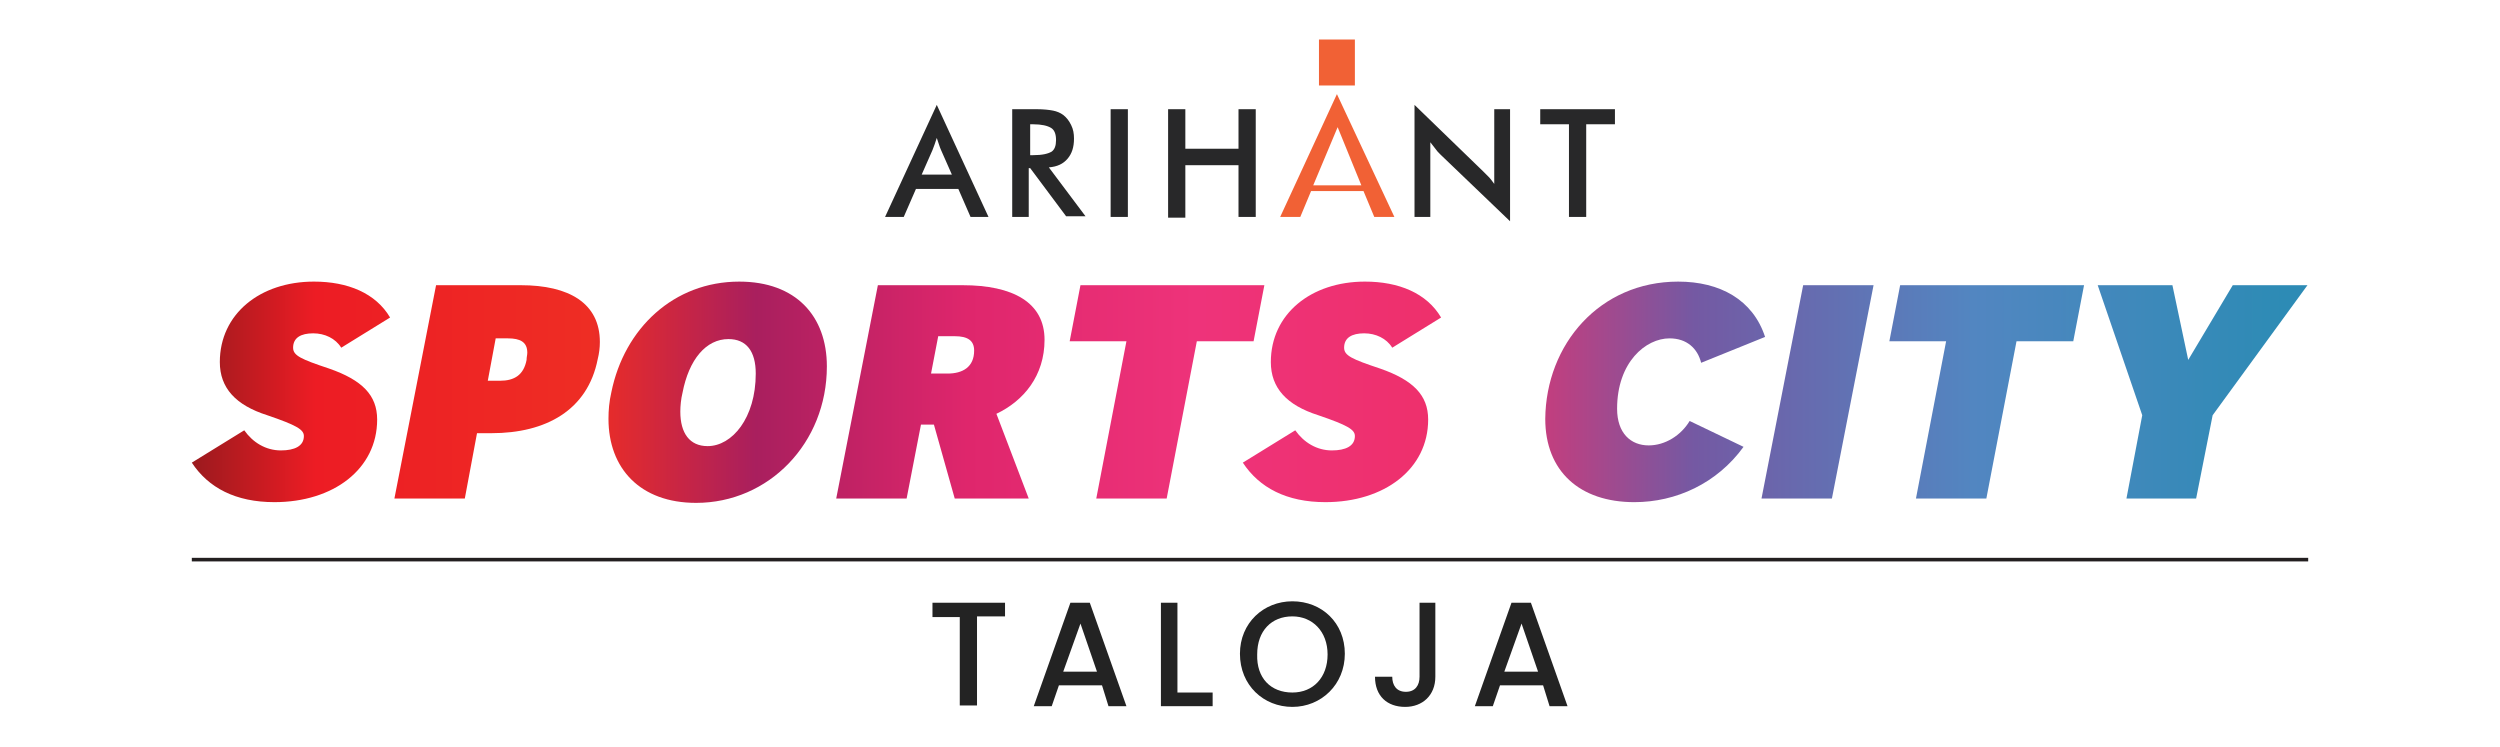 <?xml version="1.0" encoding="utf-8"?>
<!-- Generator: Adobe Illustrator 25.4.1, SVG Export Plug-In . SVG Version: 6.00 Build 0)  -->
<svg version="1.1" id="Layer_1" xmlns="http://www.w3.org/2000/svg" xmlns:xlink="http://www.w3.org/1999/xlink" x="0px" y="0px"
	 viewBox="0 0 348 104" style="enable-background:new 0 0 348 104;" xml:space="preserve">
<style type="text/css">
	.st0{fill:#E88C2F;}
	.st1{fill:url(#SVGID_1_);}
	.st2{fill:url(#SVGID_00000067218053620639304120000002995250519275961759_);}
	.st3{fill:url(#SVGID_00000004528008720356136880000018437747195434076596_);}
	.st4{fill:url(#SVGID_00000092434422244702436680000014160560676314166427_);}
	.st5{fill:url(#SVGID_00000087406262924729950670000013334529856036323737_);}
	.st6{fill:url(#SVGID_00000053545939057228808870000002123534883921090952_);}
	.st7{fill:url(#SVGID_00000168801194335795125870000015983243736482501263_);}
	.st8{fill:url(#SVGID_00000137090805726233590280000004400112759372518034_);}
	.st9{fill:url(#SVGID_00000072976573968016715860000005944785567837595780_);}
	.st10{fill:url(#SVGID_00000036231595387005070480000010750750612203946121_);}
	.st11{fill:none;stroke:#231F20;stroke-width:0.5;stroke-miterlimit:10;}
	.st12{fill:#232323;}
	.st13{fill:url(#SVGID_00000117675336083900604970000012741698824499108276_);}
	.st14{fill:url(#SVGID_00000043416600480167365470000007568434032353623221_);}
	.st15{fill:url(#SVGID_00000100358309090202909820000017201910768325661827_);}
	.st16{fill:url(#SVGID_00000160879360113741618870000009676917960994416778_);}
	.st17{fill:url(#SVGID_00000065768648381280808580000009435514933175260309_);}
	.st18{fill:url(#SVGID_00000108277777913701796440000015631113212738940858_);}
	.st19{fill:url(#SVGID_00000074420535406362127550000011541816031381100951_);}
	.st20{fill:url(#SVGID_00000045579818448003478280000008729904816909707666_);}
	.st21{fill:url(#SVGID_00000095329384094852838760000005913483624977905341_);}
	.st22{fill:url(#SVGID_00000075121181485489704870000008390680508851820725_);}
	.st23{fill-rule:evenodd;clip-rule:evenodd;fill:#F16135;}
	.st24{fill-rule:evenodd;clip-rule:evenodd;fill:#282829;}
	.st25{fill:#50A145;}
	.st26{fill:#366CB3;}
	.st27{fill:#ED2725;}
	.st28{fill:#FEFEFE;}
	.st29{fill:#EF5023;}
	.st30{fill:#ED2257;}
	.st31{fill:#32729D;}
	.st32{fill:#ED3C81;}
	.st33{fill:#ED366E;}
	.st34{fill:#395190;}
	.st35{fill:#E91D24;}
	.st36{fill:#1F2D59;}
	.st37{fill:#D34289;}
	.st38{fill:#ED347A;}
	.st39{fill:#27417A;}
	.st40{fill:#2F3870;}
	.st41{fill:#354583;}
	.st42{fill:#F7964F;}
	.st43{fill:#EC1C24;}
	.st44{fill:#356AB2;}
	.st45{fill:#EC202D;}
	.st46{fill:#ED2B24;}
	.st47{fill:#EC1A43;}
	.st48{fill:#B61F66;}
	.st49{fill:#ED3426;}
	.st50{fill:#F16453;}
	.st51{fill:#D0367A;}
	.st52{fill:#ED336F;}
	.st53{fill:#5388C1;}
	.st54{fill:#BE357F;}
	.st55{fill:#573878;}
	.st56{fill:#7B5CA0;}
	.st57{fill:#A81E5B;}
	.st58{fill:#8A4668;}
	.st59{fill:#C62570;}
	.st60{fill:#D31E47;}
	.st61{fill:#735AA2;}
	.st62{fill:#EF4934;}
	.st63{fill:#966794;}
	.st64{fill:#0C2332;}
	.st65{fill:#ED3C86;}
	.st66{fill:#8C1847;}
	.st67{fill:#B21F60;}
	.st68{fill:#C2387F;}
	.st69{fill:#E32D72;}
	.st70{fill:#DE4892;}
	.st71{fill:#614385;}
	.st72{fill:#596AAA;}
	.st73{fill:#CB3E89;}
	.st74{fill:#CC3276;}
	.st75{fill:#ED3673;}
	.st76{fill:#7C2D6F;}
	.st77{fill:#DC448C;}
	.st78{fill:#9D1B1E;}
	.st79{fill:#3F6AAB;}
	.st80{fill:#EC224D;}
	.st81{fill:#773D5B;}
	.st82{fill:#DE1C4C;}
	.st83{fill:#FEF1BC;}
	.st84{fill:#FCD093;}
	.st85{fill:#713433;}
	.st86{fill:#FECC74;}
	.st87{fill:#EE4030;}
	.st88{fill:#2F89B4;}
	.st89{fill:#7D1816;}
	.st90{fill:#180C07;}
	.st91{fill:#F05832;}
	.st92{fill:#FDE2A0;}
	.st93{fill:#FDC04F;}
	.st94{fill:#005F86;}
	.st95{fill:#B57798;}
	.st96{fill:#5A0D41;}
	.st97{fill:#11314A;}
	.st98{fill:#F4894E;}
	.st99{fill:#ED2826;}
	.st100{fill:#E94C87;}
	.st101{fill:#5865A7;}
	.st102{fill:#C6566C;}
	.st103{fill:#C53274;}
	.st104{fill:#C42A6B;}
	.st105{fill:none;}
</style>
<g>
	<line class="st11" x1="26.7" y1="77.9" x2="321.3" y2="77.9"/>
	<g>
		<g>
			<path class="st12" d="M129.9,83.9h10v1.9H136v12.4h-2.4V85.9h-3.8V83.9z"/>
			<path class="st12" d="M153.4,95.4h-6l-1,2.9h-2.5l5.1-14.4h2.7l5.1,14.4h-2.5L153.4,95.4z M150.4,86.8l-2.4,6.7h4.7L150.4,86.8z"
				/>
			<path class="st12" d="M163.9,83.9v12.5h4.9v1.9h-7.2V83.9H163.9z"/>
			<path class="st12" d="M179.9,98.4c-4,0-7.3-3-7.3-7.4c0-4.3,3.3-7.3,7.3-7.3c4.1,0,7.3,3,7.3,7.3S183.9,98.4,179.9,98.4z
				 M179.9,96.4c2.9,0,4.9-2.1,4.9-5.3s-2.1-5.3-4.9-5.3c-2.9,0-4.9,2-4.9,5.3C174.9,94.4,176.9,96.4,179.9,96.4z"/>
			<path class="st12" d="M197.4,83.9h2.4v10.3c0,2.6-1.8,4.2-4.2,4.2c-2.5,0-4.2-1.5-4.2-4.2h2.4c0,1.2,0.6,2.1,1.9,2.1
				s1.9-0.9,1.9-2.1V83.9H197.4z"/>
			<path class="st12" d="M214.8,95.4h-6l-1,2.9h-2.5l5.1-14.4h2.7l5.1,14.4h-2.5L214.8,95.4z M211.8,86.8l-2.4,6.7h4.7L211.8,86.8z"
				/>
		</g>
	</g>
	<g>
		<linearGradient id="SVGID_1_" gradientUnits="userSpaceOnUse" x1="26.613" y1="54.55" x2="317.754" y2="54.55">
			<stop  offset="0" style="stop-color:#9A1A1E"/>
			<stop  offset="5.951190e-02" style="stop-color:#ED1C24"/>
			<stop  offset="0.19" style="stop-color:#EE2D24"/>
			<stop  offset="0.27" style="stop-color:#A91F5E"/>
			<stop  offset="0.371" style="stop-color:#DF266C"/>
			<stop  offset="0.481" style="stop-color:#EE337A"/>
			<stop  offset="0.608" style="stop-color:#EE2F6A"/>
			<stop  offset="0.719" style="stop-color:#7459A3"/>
			<stop  offset="0.852" style="stop-color:#5286C1"/>
			<stop  offset="1" style="stop-color:#2D8BB5"/>
		</linearGradient>
		<path class="st1" d="M47.5,48.4c-0.8-1.3-2.3-2-3.9-2c-1.7,0-2.8,0.6-2.8,2c0,1.1,1.1,1.6,5,2.9c4.6,1.6,6.7,3.7,6.7,7.1
			c0,6.9-6.1,11.5-14.3,11.5c-5.4,0-9.2-2-11.5-5.5l7.3-4.5c1.2,1.7,3,2.8,5.1,2.8c1.9,0,3.2-0.6,3.2-2c0-0.9-1-1.5-5.1-2.9
			c-4.4-1.4-6.6-3.8-6.6-7.4c0-6.7,5.6-11.2,13.1-11.2c4.7,0,8.6,1.6,10.6,5L47.5,48.4z"/>
		
			<linearGradient id="SVGID_00000133490796995243556390000010661252267922251401_" gradientUnits="userSpaceOnUse" x1="26.613" y1="54.55" x2="317.754" y2="54.55">
			<stop  offset="0" style="stop-color:#9A1A1E"/>
			<stop  offset="5.951190e-02" style="stop-color:#ED1C24"/>
			<stop  offset="0.19" style="stop-color:#EE2D24"/>
			<stop  offset="0.27" style="stop-color:#A91F5E"/>
			<stop  offset="0.371" style="stop-color:#DF266C"/>
			<stop  offset="0.481" style="stop-color:#EE337A"/>
			<stop  offset="0.608" style="stop-color:#EE2F6A"/>
			<stop  offset="0.719" style="stop-color:#7459A3"/>
			<stop  offset="0.852" style="stop-color:#5286C1"/>
			<stop  offset="1" style="stop-color:#2D8BB5"/>
		</linearGradient>
		<path style="fill:url(#SVGID_00000133490796995243556390000010661252267922251401_);" d="M68.4,60.3h-2l-1.7,9.1h-9.8l5.8-29.7
			h11.8c6.7,0,11,2.5,11,7.9c0,0.8-0.1,1.6-0.3,2.4C81.8,57.1,76,60.3,68.4,60.3z M73.4,49.1c0-1.5-1-2-2.7-2h-1.7l-1.1,5.9h1.7
			c2,0,3.3-0.8,3.7-2.9C73.3,49.7,73.4,49.4,73.4,49.1z"/>
		
			<linearGradient id="SVGID_00000088836728926900579210000007712024759744253112_" gradientUnits="userSpaceOnUse" x1="26.613" y1="54.55" x2="317.754" y2="54.55">
			<stop  offset="0" style="stop-color:#9A1A1E"/>
			<stop  offset="5.951190e-02" style="stop-color:#ED1C24"/>
			<stop  offset="0.19" style="stop-color:#EE2D24"/>
			<stop  offset="0.27" style="stop-color:#A91F5E"/>
			<stop  offset="0.371" style="stop-color:#DF266C"/>
			<stop  offset="0.481" style="stop-color:#EE337A"/>
			<stop  offset="0.608" style="stop-color:#EE2F6A"/>
			<stop  offset="0.719" style="stop-color:#7459A3"/>
			<stop  offset="0.852" style="stop-color:#5286C1"/>
			<stop  offset="1" style="stop-color:#2D8BB5"/>
		</linearGradient>
		<path style="fill:url(#SVGID_00000088836728926900579210000007712024759744253112_);" d="M102.9,39.2c7.9,0,12.2,4.8,12.2,11.8
			c0,10.7-8.1,19-18.2,19c-7.8,0-12.2-4.8-12.2-11.7c0-1.2,0.1-2.4,0.4-3.7C86.9,45.7,93.8,39.2,102.9,39.2z M94.7,57.3
			c0,3,1.3,4.8,3.8,4.8c3.4,0,6.7-3.9,6.7-10.1c0-3.1-1.3-4.8-3.8-4.8c-3.1,0-5.5,2.8-6.4,7.5C94.8,55.5,94.7,56.5,94.7,57.3z"/>
		
			<linearGradient id="SVGID_00000066490811048996563090000016282663677643197313_" gradientUnits="userSpaceOnUse" x1="26.613" y1="54.55" x2="317.754" y2="54.55">
			<stop  offset="0" style="stop-color:#9A1A1E"/>
			<stop  offset="5.951190e-02" style="stop-color:#ED1C24"/>
			<stop  offset="0.19" style="stop-color:#EE2D24"/>
			<stop  offset="0.27" style="stop-color:#A91F5E"/>
			<stop  offset="0.371" style="stop-color:#DF266C"/>
			<stop  offset="0.481" style="stop-color:#EE337A"/>
			<stop  offset="0.608" style="stop-color:#EE2F6A"/>
			<stop  offset="0.719" style="stop-color:#7459A3"/>
			<stop  offset="0.852" style="stop-color:#5286C1"/>
			<stop  offset="1" style="stop-color:#2D8BB5"/>
		</linearGradient>
		<path style="fill:url(#SVGID_00000066490811048996563090000016282663677643197313_);" d="M128.2,59.1l-2,10.3h-9.8l5.8-29.7h11.8
			c7,0,11.4,2.4,11.4,7.6c0,5-2.9,8.5-6.7,10.3l4.5,11.8h-10.3L130,59.1H128.2z M131.9,52c2.1,0,3.7-0.9,3.7-3.2c0-1.4-0.9-2-2.7-2
			h-2.3l-1,5.2H131.9z"/>
		
			<linearGradient id="SVGID_00000168098122942636574810000010747623600100464007_" gradientUnits="userSpaceOnUse" x1="26.613" y1="54.55" x2="317.754" y2="54.55">
			<stop  offset="0" style="stop-color:#9A1A1E"/>
			<stop  offset="5.951190e-02" style="stop-color:#ED1C24"/>
			<stop  offset="0.19" style="stop-color:#EE2D24"/>
			<stop  offset="0.27" style="stop-color:#A91F5E"/>
			<stop  offset="0.371" style="stop-color:#DF266C"/>
			<stop  offset="0.481" style="stop-color:#EE337A"/>
			<stop  offset="0.608" style="stop-color:#EE2F6A"/>
			<stop  offset="0.719" style="stop-color:#7459A3"/>
			<stop  offset="0.852" style="stop-color:#5286C1"/>
			<stop  offset="1" style="stop-color:#2D8BB5"/>
		</linearGradient>
		<path style="fill:url(#SVGID_00000168098122942636574810000010747623600100464007_);" d="M156.8,47.5h-7.9l1.5-7.8H176l-1.5,7.8
			h-7.9l-4.2,21.9h-9.8L156.8,47.5z"/>
		
			<linearGradient id="SVGID_00000109017782192865816410000005805427799430256815_" gradientUnits="userSpaceOnUse" x1="26.613" y1="54.55" x2="317.754" y2="54.55">
			<stop  offset="0" style="stop-color:#9A1A1E"/>
			<stop  offset="5.951190e-02" style="stop-color:#ED1C24"/>
			<stop  offset="0.19" style="stop-color:#EE2D24"/>
			<stop  offset="0.27" style="stop-color:#A91F5E"/>
			<stop  offset="0.371" style="stop-color:#DF266C"/>
			<stop  offset="0.481" style="stop-color:#EE337A"/>
			<stop  offset="0.608" style="stop-color:#EE2F6A"/>
			<stop  offset="0.719" style="stop-color:#7459A3"/>
			<stop  offset="0.852" style="stop-color:#5286C1"/>
			<stop  offset="1" style="stop-color:#2D8BB5"/>
		</linearGradient>
		<path style="fill:url(#SVGID_00000109017782192865816410000005805427799430256815_);" d="M193.8,48.4c-0.8-1.3-2.3-2-3.9-2
			c-1.7,0-2.8,0.6-2.8,2c0,1.1,1.1,1.6,5,2.9c4.6,1.6,6.7,3.7,6.7,7.1c0,6.9-6.1,11.5-14.3,11.5c-5.4,0-9.2-2-11.5-5.5l7.3-4.5
			c1.2,1.7,3,2.8,5.1,2.8c1.9,0,3.2-0.6,3.2-2c0-0.9-1-1.5-5.1-2.9c-4.4-1.4-6.6-3.8-6.6-7.4c0-6.7,5.6-11.2,13.1-11.2
			c4.7,0,8.6,1.6,10.6,5L193.8,48.4z"/>
		
			<linearGradient id="SVGID_00000104664391235959008010000004187179616409127615_" gradientUnits="userSpaceOnUse" x1="26.613" y1="54.55" x2="317.754" y2="54.55">
			<stop  offset="0" style="stop-color:#9A1A1E"/>
			<stop  offset="5.951190e-02" style="stop-color:#ED1C24"/>
			<stop  offset="0.19" style="stop-color:#EE2D24"/>
			<stop  offset="0.27" style="stop-color:#A91F5E"/>
			<stop  offset="0.371" style="stop-color:#DF266C"/>
			<stop  offset="0.481" style="stop-color:#EE337A"/>
			<stop  offset="0.608" style="stop-color:#EE2F6A"/>
			<stop  offset="0.719" style="stop-color:#7459A3"/>
			<stop  offset="0.852" style="stop-color:#5286C1"/>
			<stop  offset="1" style="stop-color:#2D8BB5"/>
		</linearGradient>
		<path style="fill:url(#SVGID_00000104664391235959008010000004187179616409127615_);" d="M233.6,39.2c5.8,0,10.4,2.5,12.1,7.7
			l-8.9,3.6c-0.5-2-2-3.4-4.4-3.4c-3.3,0-7.3,3.3-7.3,9.8c0,3.4,1.9,5.1,4.4,5.1c2.3,0,4.5-1.4,5.7-3.4l7.5,3.6
			c-3.7,5.1-9.4,7.7-15.2,7.7c-7.6,0-12.4-4.3-12.4-11.6C215.2,47.9,222.7,39.2,233.6,39.2z"/>
		
			<linearGradient id="SVGID_00000173149129007575680250000013125353077494986418_" gradientUnits="userSpaceOnUse" x1="26.613" y1="54.55" x2="317.754" y2="54.55">
			<stop  offset="0" style="stop-color:#9A1A1E"/>
			<stop  offset="5.951190e-02" style="stop-color:#ED1C24"/>
			<stop  offset="0.19" style="stop-color:#EE2D24"/>
			<stop  offset="0.27" style="stop-color:#A91F5E"/>
			<stop  offset="0.371" style="stop-color:#DF266C"/>
			<stop  offset="0.481" style="stop-color:#EE337A"/>
			<stop  offset="0.608" style="stop-color:#EE2F6A"/>
			<stop  offset="0.719" style="stop-color:#7459A3"/>
			<stop  offset="0.852" style="stop-color:#5286C1"/>
			<stop  offset="1" style="stop-color:#2D8BB5"/>
		</linearGradient>
		<path style="fill:url(#SVGID_00000173149129007575680250000013125353077494986418_);" d="M260.8,39.7L255,69.4h-9.8l5.8-29.7
			H260.8z"/>
		
			<linearGradient id="SVGID_00000151525140483119800100000006738993267794154626_" gradientUnits="userSpaceOnUse" x1="26.613" y1="54.55" x2="317.754" y2="54.55">
			<stop  offset="0" style="stop-color:#9A1A1E"/>
			<stop  offset="5.951190e-02" style="stop-color:#ED1C24"/>
			<stop  offset="0.19" style="stop-color:#EE2D24"/>
			<stop  offset="0.27" style="stop-color:#A91F5E"/>
			<stop  offset="0.371" style="stop-color:#DF266C"/>
			<stop  offset="0.481" style="stop-color:#EE337A"/>
			<stop  offset="0.608" style="stop-color:#EE2F6A"/>
			<stop  offset="0.719" style="stop-color:#7459A3"/>
			<stop  offset="0.852" style="stop-color:#5286C1"/>
			<stop  offset="1" style="stop-color:#2D8BB5"/>
		</linearGradient>
		<path style="fill:url(#SVGID_00000151525140483119800100000006738993267794154626_);" d="M270.9,47.5H263l1.5-7.8h25.6l-1.5,7.8
			h-7.9l-4.2,21.9h-9.8L270.9,47.5z"/>
		
			<linearGradient id="SVGID_00000135674108093400669930000010590931657183125154_" gradientUnits="userSpaceOnUse" x1="26.613" y1="54.55" x2="317.754" y2="54.55">
			<stop  offset="0" style="stop-color:#9A1A1E"/>
			<stop  offset="5.951190e-02" style="stop-color:#ED1C24"/>
			<stop  offset="0.19" style="stop-color:#EE2D24"/>
			<stop  offset="0.27" style="stop-color:#A91F5E"/>
			<stop  offset="0.371" style="stop-color:#DF266C"/>
			<stop  offset="0.481" style="stop-color:#EE337A"/>
			<stop  offset="0.608" style="stop-color:#EE2F6A"/>
			<stop  offset="0.719" style="stop-color:#7459A3"/>
			<stop  offset="0.852" style="stop-color:#5286C1"/>
			<stop  offset="1" style="stop-color:#2D8BB5"/>
		</linearGradient>
		<path style="fill:url(#SVGID_00000135674108093400669930000010590931657183125154_);" d="M304.6,50.1l6.2-10.4h10.4L308,57.8
			l-2.3,11.6H296l2.2-11.6L292,39.7h10.4L304.6,50.1z"/>
	</g>
	<g>
		<rect x="183.6" y="5.5" class="st23" width="5" height="6.4"/>
		<path class="st23" d="M182.8,25.8l3.4-8.1l3.3,8.1H182.8z M186.1,13.1L186.1,13.1l-7.9,17.1h2.8l1.5-3.6h7.3l1.5,3.6h2.8
			L186.1,13.1z"/>
		<path class="st24" d="M220.8,17.3v12.9h-2.4V17.3h-4v-2.1h10.4v2.1H220.8z M196.9,30.2L196.9,30.2V14.6l9.5,9.2
			c0.3,0.3,0.5,0.5,0.8,0.8s0.5,0.6,0.8,1V15.2h2.2v15.6l-9.7-9.3c-0.3-0.3-0.5-0.5-0.7-0.8s-0.5-0.6-0.7-0.9v10.4H196.9z
			 M162.6,30.2L162.6,30.2v-15h2.4v5.5h7.4v-5.5h2.4v15h-2.4V23h-7.4v7.3H162.6z M154.6,30.2L154.6,30.2v-15h2.4v15H154.6z
			 M143.2,23.5L143.2,23.5v6.7h-2.3v-15h3.4c1,0,1.8,0.1,2.3,0.2s1,0.3,1.4,0.6c0.5,0.4,0.8,0.8,1.1,1.4s0.4,1.2,0.4,1.9
			c0,1.2-0.3,2.1-0.9,2.8c-0.6,0.7-1.4,1.1-2.6,1.2l5.1,6.8h-2.7l-5-6.7h-0.2V23.5z M143.4,21.6L143.4,21.6h0.4
			c1.3,0,2.1-0.2,2.6-0.5c0.4-0.3,0.6-0.8,0.6-1.6c0-0.8-0.2-1.4-0.7-1.7c-0.5-0.3-1.3-0.5-2.5-0.5h-0.4L143.4,21.6L143.4,21.6z
			 M135.1,30.2L135.1,30.2l-1.7-3.9h-5.9l-1.7,3.9h-2.6l7.2-15.6l7.2,15.6H135.1z M128.3,24.3L128.3,24.3h4.2l-1.5-3.4
			c-0.1-0.2-0.2-0.5-0.3-0.8s-0.2-0.6-0.3-0.9c-0.1,0.3-0.2,0.6-0.3,0.9s-0.2,0.5-0.3,0.8L128.3,24.3z"/>
	</g>
</g>
</svg>
